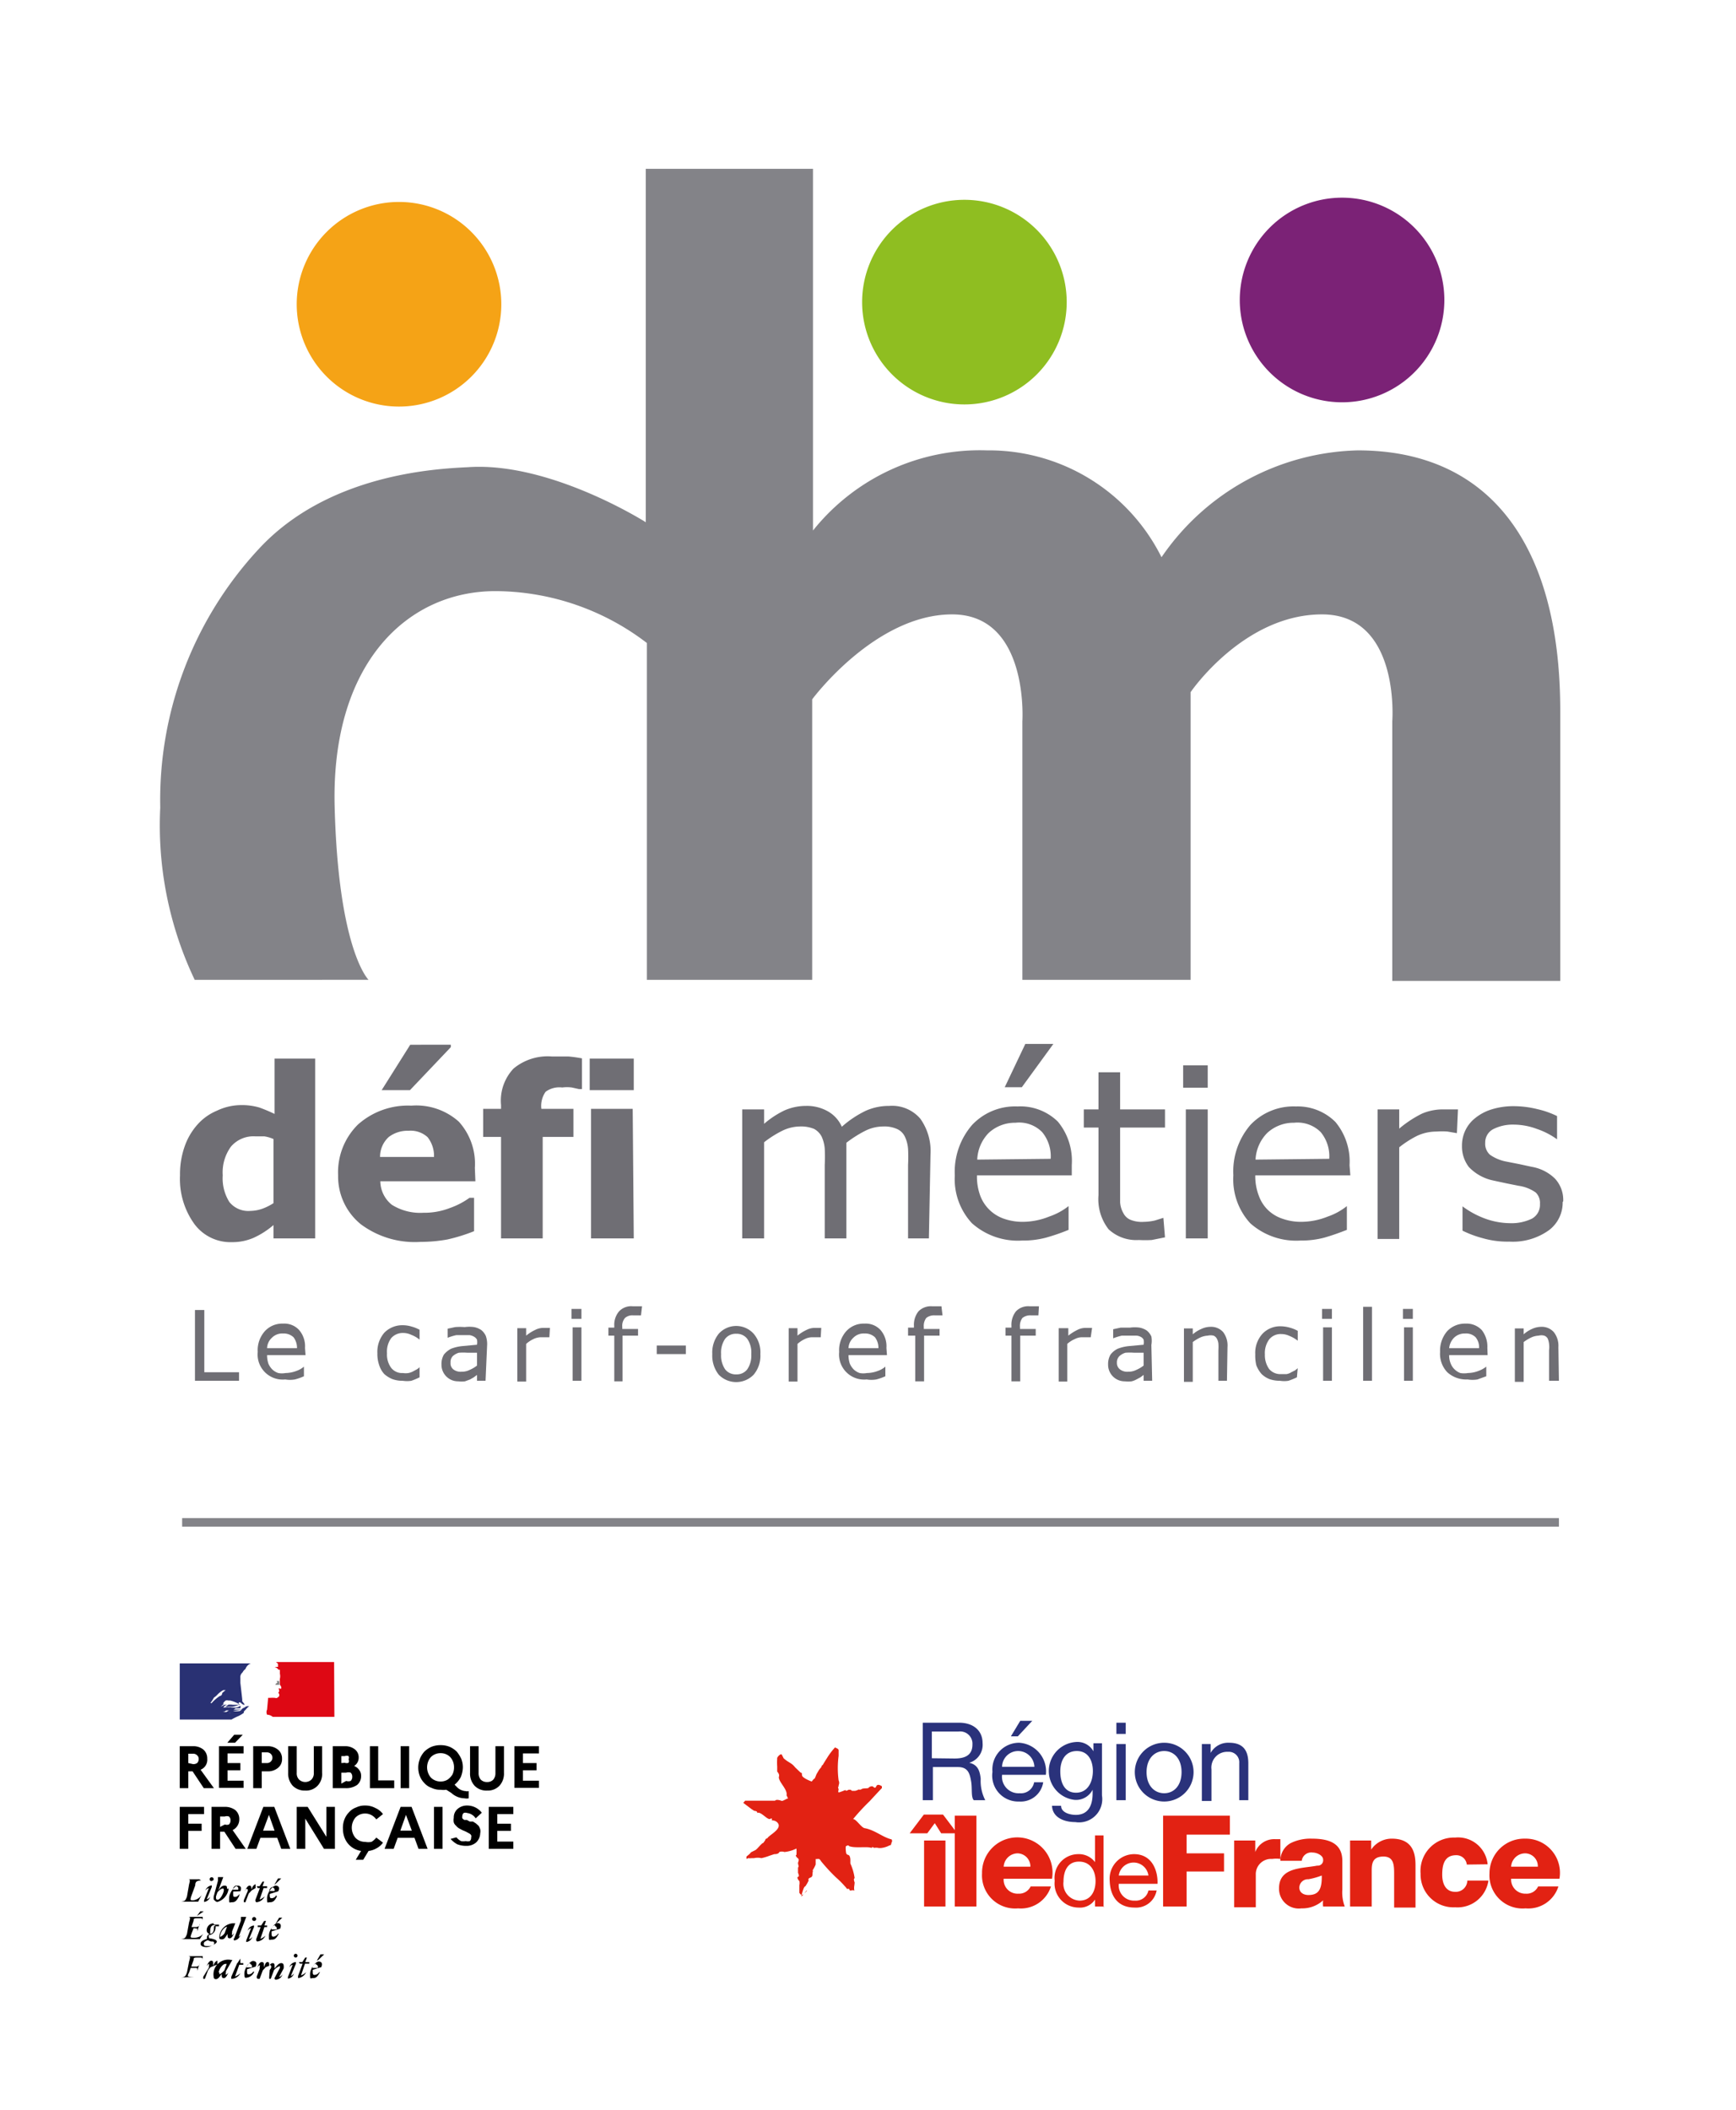 <svg xmlns="http://www.w3.org/2000/svg" xmlns:xlink="http://www.w3.org/1999/xlink" width="65" height="79" viewBox="0 0 65 79">
  <rect x="0" y="0" width="65" height="79" fill="#333333" stroke="none"/>
  <defs>
    <clipPath id="clip-logo-65px">
      <rect width="65" height="79"/>
    </clipPath>
  </defs>
  <g id="logo-65px" clip-path="url(#clip-logo-65px)">
    <rect width="65" height="79" fill="#fff"/>
    <g id="logo-dm-65px">
      <rect id="Rectangle_5" data-name="Rectangle 5" width="65" height="79.34" fill="#fff"/>
      <path id="Tracé_81" data-name="Tracé 81" d="M39.94,11.31a3.83,3.83,0,1,1-3.83-3.83,3.83,3.83,0,0,1,3.83,3.83" fill="#8fbe21"/>
      <path id="Tracé_82" data-name="Tracé 82" d="M54.08,11.23A3.83,3.83,0,1,1,50.25,7.4a3.83,3.83,0,0,1,3.83,3.83" fill="#7b2276"/>
      <path id="Tracé_83" data-name="Tracé 83" d="M18.77,11.38a3.83,3.83,0,1,1-3.83-3.82,3.83,3.83,0,0,1,3.83,3.82" fill="#f5a316"/>
      <path id="Tracé_84" data-name="Tracé 84" d="M11.8,46.36H10.24v-.5a3.11,3.11,0,0,1-.75.48,2,2,0,0,1-.81.16,1.68,1.68,0,0,1-1.41-.69A2.88,2.88,0,0,1,6.74,44a3.13,3.13,0,0,1,.18-1.1,2.42,2.42,0,0,1,.49-.82,2,2,0,0,1,.71-.5A2.12,2.12,0,0,1,9,41.37a2.32,2.32,0,0,1,.71.09,5.8,5.8,0,0,1,.57.24V39.63H11.8ZM10.24,45V42.64a1.33,1.33,0,0,0-.34-.1H9.57a1.11,1.11,0,0,0-.92.38A1.64,1.64,0,0,0,8.34,44a1.66,1.66,0,0,0,.25,1,.91.91,0,0,0,.79.33,1.41,1.41,0,0,0,.44-.08,2.06,2.06,0,0,0,.42-.21" fill="#6f6e74"/>
      <path id="Tracé_85" data-name="Tracé 85" d="M17.8,44.22H14.24a1.15,1.15,0,0,0,.43.88,2,2,0,0,0,1.18.3,2.64,2.64,0,0,0,1-.18,2.89,2.89,0,0,0,.73-.38h.17v1.25a6.54,6.54,0,0,1-1,.31,5.6,5.6,0,0,1-1,.09,3.38,3.38,0,0,1-2.24-.66A2.3,2.3,0,0,1,12.66,44a2.51,2.51,0,0,1,.74-1.9,2.81,2.81,0,0,1,2-.71,2.39,2.39,0,0,1,1.78.6,2.35,2.35,0,0,1,.6,1.73Zm-1.55-.91a1.13,1.13,0,0,0-.24-.74.94.94,0,0,0-.71-.24,1.17,1.17,0,0,0-.74.23,1,1,0,0,0-.33.75Zm.63-4.2v.09l-1.53,1.61H14.29l1.07-1.7Z" fill="#6f6e74"/>
      <path id="Tracé_86" data-name="Tracé 86" d="M21.79,40.77h-.11l-.27-.06a1.42,1.42,0,0,0-.36,0,.87.87,0,0,0-.62.16.91.91,0,0,0-.16.64h1.2v1.05H20.32v3.8H18.76v-3.8h-.67V41.51h.67v-.14A1.75,1.75,0,0,1,19.23,40a2,2,0,0,1,1.44-.45h.62a5,5,0,0,1,.5.07Z" fill="#6f6e74"/>
      <path id="Tracé_87" data-name="Tracé 87" d="M23.73,40.81H22.08V39.63h1.65Zm0,5.55h-1.6V41.51h1.56Z" fill="#6f6e74"/>
      <path id="Tracé_88" data-name="Tracé 88" d="M34.78,46.36H34V43.61a5.74,5.74,0,0,0,0-.6,1.28,1.28,0,0,0-.12-.46.59.59,0,0,0-.28-.28,1.16,1.16,0,0,0-.54-.1,1.52,1.52,0,0,0-.68.17,4.42,4.42,0,0,0-.69.44v3.58h-.81V43.61a6.081,6.081,0,0,0,0-.61,1.34,1.34,0,0,0-.12-.46.69.69,0,0,0-.28-.28,1.28,1.28,0,0,0-.54-.09,1.55,1.55,0,0,0-.67.17,4,4,0,0,0-.66.42v3.6h-.82V41.53h.82v.54a3.43,3.43,0,0,1,.76-.5,2,2,0,0,1,.8-.17,1.59,1.59,0,0,1,.84.21,1.23,1.23,0,0,1,.51.57,3.89,3.89,0,0,1,.9-.6,2.12,2.12,0,0,1,.87-.18,1.39,1.39,0,0,1,1.17.48,2.09,2.09,0,0,1,.38,1.35Z" fill="#6f6e74"/>
      <path id="Tracé_89" data-name="Tracé 89" d="M40.13,44H36.58a2.06,2.06,0,0,0,.13.78,1.45,1.45,0,0,0,.9.85,2.11,2.11,0,0,0,.68.11,2.69,2.69,0,0,0,1-.2,2.43,2.43,0,0,0,.72-.39h0v.89a7.55,7.55,0,0,1-.84.29,3.31,3.31,0,0,1-.9.11,2.58,2.58,0,0,1-1.88-.65A2.43,2.43,0,0,1,35.75,44a2.68,2.68,0,0,1,.65-1.89,2.21,2.21,0,0,1,1.7-.69,2,2,0,0,1,1.51.57,2.3,2.3,0,0,1,.52,1.62Zm-.79-.62a1.42,1.42,0,0,0-.32-1,1.21,1.21,0,0,0-1-.35,1.45,1.45,0,0,0-1,.38,1.52,1.52,0,0,0-.43,1Zm.1-4.3L38.26,40.7h-.64l.77-1.62Z" fill="#6f6e74"/>
      <path id="Tracé_90" data-name="Tracé 90" d="M43.62,46.32l-.5.1a4.639,4.639,0,0,1-.48,0,1.52,1.52,0,0,1-1.13-.4,1.83,1.83,0,0,1-.38-1.28V42.21h-.55v-.68h.55V40.14h.81v1.39h1.68v.68H41.94v2.8a.93.93,0,0,0,.12.4.53.53,0,0,0,.26.25,1.13,1.13,0,0,0,.51.08,2,2,0,0,0,.41-.05l.32-.1h0Z" fill="#6f6e74"/>
      <path id="Tracé_91" data-name="Tracé 91" d="M45.22,40.72H44.3v-.84h.92Zm0,5.64H44.4V41.53h.82Z" fill="#6f6e74"/>
      <path id="Tracé_92" data-name="Tracé 92" d="M50.56,44H47a2.05,2.05,0,0,0,.14.78,1.39,1.39,0,0,0,.36.54,1.44,1.44,0,0,0,.54.31,2.06,2.06,0,0,0,.68.11,2.69,2.69,0,0,0,1-.2,2.35,2.35,0,0,0,.71-.39h0v.89c-.28.11-.56.21-.84.29a3.36,3.36,0,0,1-.9.11,2.58,2.58,0,0,1-1.88-.65A2.43,2.43,0,0,1,46.18,44a2.67,2.67,0,0,1,.64-1.89,2.22,2.22,0,0,1,1.7-.69A2,2,0,0,1,50,42a2.31,2.31,0,0,1,.53,1.62Zm-.79-.62a1.42,1.42,0,0,0-.32-1,1.23,1.23,0,0,0-1-.35,1.45,1.45,0,0,0-1,.38,1.53,1.53,0,0,0-.44,1Z" fill="#6f6e74"/>
      <path id="Tracé_93" data-name="Tracé 93" d="M54.55,42.42h0l-.35-.06a2.55,2.55,0,0,0-.41,0,1.72,1.72,0,0,0-.73.16,3.79,3.79,0,0,0-.67.43v3.43h-.81V41.53h.81v.72a4.21,4.21,0,0,1,.85-.56,2,2,0,0,1,.76-.16h.59Z" fill="#6f6e74"/>
      <path id="Tracé_94" data-name="Tracé 94" d="M58.51,45A1.29,1.29,0,0,1,58,46.05a2.32,2.32,0,0,1-1.49.43,3.32,3.32,0,0,1-1-.13,4,4,0,0,1-.75-.28v-.91h0a3.32,3.32,0,0,0,.85.46,2.8,2.8,0,0,0,.91.17,1.76,1.76,0,0,0,.84-.17.59.59,0,0,0,.3-.55.54.54,0,0,0-.16-.43,1.47,1.47,0,0,0-.64-.25l-.45-.09-.51-.11a1.75,1.75,0,0,1-.9-.5,1.26,1.26,0,0,1-.26-.8,1.31,1.31,0,0,1,.12-.56,1.29,1.29,0,0,1,.37-.47,1.83,1.83,0,0,1,.62-.33,2.75,2.75,0,0,1,.84-.12,3.7,3.7,0,0,1,.87.11,3.33,3.33,0,0,1,.74.26v.87h0a2.85,2.85,0,0,0-.76-.39,2.51,2.51,0,0,0-.87-.16,1.61,1.61,0,0,0-.76.17.56.56,0,0,0-.3.51.55.55,0,0,0,.18.45,1.57,1.57,0,0,0,.59.25l.51.1.46.1a1.63,1.63,0,0,1,.87.44,1.17,1.17,0,0,1,.31.85" fill="#6f6e74"/>
      <path id="Tracé_95" data-name="Tracé 95" d="M7.29,36.68A13.45,13.45,0,0,1,6,30.23a13.81,13.81,0,0,1,3.69-9.68c2.58-2.79,6.58-3,7.82-3.06,3.08-.22,6.67,2.06,6.67,2.06V6.32h6.26V19.86a8,8,0,0,1,6.51-3,7.22,7.22,0,0,1,6.54,4,9.16,9.16,0,0,1,7.35-4c4.8,0,7.58,3.36,7.58,9.76v10.1H52.13V27s.31-4-2.63-4-4.92,2.91-4.92,2.91V36.68h-6.3V27s.26-4-2.63-4-5.24,3.18-5.24,3.18v10.5H24.22V24.07a9.38,9.38,0,0,0-5.56-1.94c-3.38-.06-6.27,2.68-6.13,8.07s1.27,6.48,1.27,6.48Z" fill="#838388"/>
      <path id="Tracé_96" data-name="Tracé 96" d="M8.95,51.69H7.3V49.04h.35v2.33h1.3Z" fill="#6f6e74"/>
      <path id="Tracé_97" data-name="Tracé 97" d="M11.44,50.73H10a1,1,0,0,0,.05.32.71.71,0,0,0,.15.22.61.61,0,0,0,.22.13.77.77,0,0,0,.27,0,1.19,1.19,0,0,0,.41-.08.86.86,0,0,0,.28-.16h0v.36a2,2,0,0,1-.34.12,1.08,1.08,0,0,1-.36,0,.939.939,0,0,1-1.03-1.03,1.07,1.07,0,0,1,.26-.77.88.88,0,0,1,.69-.29.75.75,0,0,1,.6.24.93.93,0,0,1,.22.67Zm-.32-.26a.65.65,0,0,0-.13-.41.53.53,0,0,0-.39-.14.54.54,0,0,0-.42.16.55.55,0,0,0-.18.39Z" fill="#6f6e74"/>
      <path id="Tracé_98" data-name="Tracé 98" d="M15.71,51.56a2.579,2.579,0,0,1-.31.13,1.08,1.08,0,0,1-.32,0,1.12,1.12,0,0,1-.38-.06,1.08,1.08,0,0,1-.31-.19.89.89,0,0,1-.19-.33,1.25,1.25,0,0,1-.07-.45,1.1,1.1,0,0,1,.26-.77.94.94,0,0,1,.69-.28,1.14,1.14,0,0,1,.33.05,1.34,1.34,0,0,1,.3.12v.37h0a1.09,1.09,0,0,0-.31-.18.7.7,0,0,0-.31-.07.57.57,0,0,0-.44.19.86.86,0,0,0-.16.57.84.84,0,0,0,.16.55.52.52,0,0,0,.44.19.69.69,0,0,0,.2,0,.62.62,0,0,0,.19-.07l.13-.07a.49.49,0,0,0,.1-.08h0Z" fill="#6f6e74"/>
      <path id="Tracé_99" data-name="Tracé 99" d="M18.18,51.69h-.32v-.22l-.12.09-.14.08-.19.07a1,1,0,0,1-.25,0,.62.62,0,0,1-.63-.63.7.7,0,0,1,.09-.37.84.84,0,0,1,.27-.22,1.6,1.6,0,0,1,.43-.1l.54-.05h0a.53.53,0,0,0,0-.19.29.29,0,0,0-.11-.11.49.49,0,0,0-.17-.06h-.49a2.07,2.07,0,0,0-.33.1h0v-.34l.28-.06a2.19,2.19,0,0,1,.36,0,1.25,1.25,0,0,1,.35,0,.73.73,0,0,1,.27.11.62.62,0,0,1,.17.22.93.93,0,0,1,.05.32Zm-.32-.49v-.56H17.5a2,2,0,0,0-.32,0,.58.58,0,0,0-.23.13.32.32,0,0,0-.08.24.29.29,0,0,0,.1.25.44.44,0,0,0,.31.09.64.64,0,0,0,.31-.07,1.2,1.2,0,0,0,.27-.16" fill="#6f6e74"/>
      <path id="Tracé_100" data-name="Tracé 100" d="M20.57,50.06h-.3a.66.66,0,0,0-.3.07,1.06,1.06,0,0,0-.27.18v1.41h-.33v-2h.33V50a1.62,1.62,0,0,1,.35-.22.66.66,0,0,1,.3-.07h.24Z" fill="#6f6e74"/>
      <path id="Tracé_101" data-name="Tracé 101" d="M21.77,49.37H21.4V49h.37Zm0,2.32h-.33v-2h.33Z" fill="#6f6e74"/>
      <path id="Tracé_102" data-name="Tracé 102" d="M24,49.24h-.3a.41.41,0,0,0-.3.1.45.45,0,0,0-.1.34v.07h.59V50h-.58v1.71H23V50h-.22v-.3H23v-.07a.77.77,0,0,1,.18-.54.62.62,0,0,1,.5-.19h.36Z" fill="#6f6e74"/>
      <rect id="Rectangle_6" data-name="Rectangle 6" width="1.09" height="0.32" transform="translate(24.59 50.37)" fill="#6f6e74"/>
      <path id="Tracé_103" data-name="Tracé 103" d="M28.47,50.69a1.1,1.1,0,0,1-.25.77.91.91,0,0,1-1.31,0,1.15,1.15,0,0,1-.24-.77,1.12,1.12,0,0,1,.24-.76.88.88,0,0,1,1.31,0,1.07,1.07,0,0,1,.25.76m-.34,0a.9.9,0,0,0-.15-.57.49.49,0,0,0-.41-.19.5.5,0,0,0-.42.19.9.9,0,0,0-.15.57.92.92,0,0,0,.15.57.5.5,0,0,0,.42.19.49.49,0,0,0,.41-.19.92.92,0,0,0,.15-.57" fill="#6f6e74"/>
      <path id="Tracé_104" data-name="Tracé 104" d="M30.73,50.06h-.3a.63.63,0,0,0-.3.07,1.06,1.06,0,0,0-.27.18v1.41h-.33v-2h.33V50a1.62,1.62,0,0,1,.35-.22.66.66,0,0,1,.3-.07h.24Z" fill="#6f6e74"/>
      <path id="Tracé_105" data-name="Tracé 105" d="M33.21,50.73H31.77a1,1,0,0,0,.05.32.71.71,0,0,0,.15.22.61.61,0,0,0,.22.13.77.77,0,0,0,.27,0,1.19,1.19,0,0,0,.41-.08.86.86,0,0,0,.28-.16h0v.36a2,2,0,0,1-.34.12,1.08,1.08,0,0,1-.36,0,.939.939,0,0,1-1.03-1.03,1.07,1.07,0,0,1,.26-.77.88.88,0,0,1,.69-.29.75.75,0,0,1,.6.24.93.93,0,0,1,.22.67Zm-.32-.26a.65.65,0,0,0-.13-.41.53.53,0,0,0-.39-.14.54.54,0,0,0-.42.16.55.55,0,0,0-.18.39Z" fill="#6f6e74"/>
      <path id="Tracé_106" data-name="Tracé 106" d="M35.29,49.24h-.3a.46.46,0,0,0-.31.1.5.5,0,0,0-.09.34v.07h.59V50H34.6v1.71h-.33V50H34v-.3h.22v-.07a.81.81,0,0,1,.17-.54.65.65,0,0,1,.5-.19h.36Z" fill="#6f6e74"/>
      <path id="Tracé_107" data-name="Tracé 107" d="M38.88,49.24h-.29a.46.46,0,0,0-.31.1.5.5,0,0,0-.09.34v.07h.59V50H38.2v1.71h-.33V50h-.22v-.3h.22v-.07a.81.81,0,0,1,.17-.54.63.63,0,0,1,.5-.19h.36Z" fill="#6f6e74"/>
      <path id="Tracé_108" data-name="Tracé 108" d="M40.84,50.06h-.31a.59.59,0,0,0-.29.07,1,1,0,0,0-.28.18v1.41h-.32v-2H40V50a1.91,1.91,0,0,1,.35-.22.66.66,0,0,1,.3-.07h.24Z" fill="#6f6e74"/>
      <path id="Tracé_109" data-name="Tracé 109" d="M43.14,51.69h-.32v-.22l-.12.09-.15.08a.75.75,0,0,1-.18.07,1,1,0,0,1-.25,0,.62.62,0,0,1-.63-.63.7.7,0,0,1,.09-.37.75.75,0,0,1,.27-.22,1.6,1.6,0,0,1,.43-.1l.54-.05h0a.53.53,0,0,0,0-.19.25.25,0,0,0-.12-.11.38.38,0,0,0-.2-.04H42a2.33,2.33,0,0,0-.32.1h0v-.34l.28-.06h.35a1.28,1.28,0,0,1,.36,0,.73.73,0,0,1,.27.11.62.62,0,0,1,.17.22.93.93,0,0,1,0,.32Zm-.32-.49v-.56h-.36a2,2,0,0,0-.32,0,.58.58,0,0,0-.23.13.32.32,0,0,0-.09.24.3.3,0,0,0,.11.25.44.44,0,0,0,.31.09.64.64,0,0,0,.31-.07,1.2,1.2,0,0,0,.27-.16" fill="#6f6e74"/>
      <path id="Tracé_110" data-name="Tracé 110" d="M45.94,51.69h-.32V50.55a2,2,0,0,0,0-.25.47.47,0,0,0-.06-.19.25.25,0,0,0-.12-.11.48.48,0,0,0-.22,0,.77.77,0,0,0-.28.07,1.61,1.61,0,0,0-.28.17v1.49h-.33v-2h.33v.22a1.22,1.22,0,0,1,.32-.2.81.81,0,0,1,.34-.08.6.6,0,0,1,.48.2.83.83,0,0,1,.16.56Z" fill="#6f6e74"/>
      <path id="Tracé_111" data-name="Tracé 111" d="M48.56,51.56a2.69,2.69,0,0,1-.32.13,1,1,0,0,1-.31,0,1.23,1.23,0,0,1-.39-.06.91.91,0,0,1-.3-.19,1.08,1.08,0,0,1-.2-.33A1.52,1.52,0,0,1,47,50.7a1.06,1.06,0,0,1,.27-.77.91.91,0,0,1,.69-.28,1.26,1.26,0,0,1,.33.05,1.34,1.34,0,0,1,.3.12v.37h0a1.24,1.24,0,0,0-.31-.18.73.73,0,0,0-.31-.07.55.55,0,0,0-.44.19.86.86,0,0,0-.17.57.9.9,0,0,0,.16.55.55.55,0,0,0,.45.19h.2a.48.48,0,0,0,.18-.07l.14-.07.1-.08h0Z" fill="#6f6e74"/>
      <path id="Tracé_112" data-name="Tracé 112" d="M49.87,49.37H49.5V49h.37Zm0,2.32h-.33v-2h.33Z" fill="#6f6e74"/>
      <rect id="Rectangle_7" data-name="Rectangle 7" width="0.33" height="2.77" transform="translate(51.04 48.92)" fill="#6f6e74"/>
      <path id="Tracé_113" data-name="Tracé 113" d="M52.9,49.37h-.37V49h.37Zm0,2.32h-.33v-2h.33Z" fill="#6f6e74"/>
      <path id="Tracé_114" data-name="Tracé 114" d="M55.7,50.73H54.26a.79.79,0,0,0,.06.32.62.62,0,0,0,.36.35.86.86,0,0,0,.28,0,1.19,1.19,0,0,0,.4-.08,1.07,1.07,0,0,0,.29-.16h0v.36l-.33.12a1.14,1.14,0,0,1-.37,0,1.05,1.05,0,0,1-.76-.27,1,1,0,0,1-.27-.76,1.12,1.12,0,0,1,.26-.77.91.91,0,0,1,.69-.29.78.78,0,0,1,.61.24,1,1,0,0,1,.21.67Zm-.32-.26a.59.59,0,0,0-.13-.41.5.5,0,0,0-.39-.14.57.57,0,0,0-.42.16.65.65,0,0,0-.18.39Z" fill="#6f6e74"/>
      <path id="Tracé_115" data-name="Tracé 115" d="M58.37,51.69H58V50.55a1,1,0,0,0,0-.25.74.74,0,0,0-.05-.19.24.24,0,0,0-.13-.11.41.41,0,0,0-.21,0,.72.72,0,0,0-.28.07,1.61,1.61,0,0,0-.28.17v1.49h-.33v-2h.33v.22a1.17,1.17,0,0,1,.31-.2.84.84,0,0,1,.34-.08.6.6,0,0,1,.48.2.83.83,0,0,1,.17.56Z" fill="#6f6e74"/>
      <path id="Tracé_116" data-name="Tracé 116" d="M34.67,68.63h-.61l.53-.7h.72l.53.7h-.6L35,68.25l-.28.38m-.12,2.74V68.9h.8v2.47Z" fill="#e22213"/>
      <path id="Tracé_117" data-name="Tracé 117" d="M35.75,67.97h.81v3.4h-.81v-3.4Z" fill="#e22213"/>
      <path id="Tracé_118" data-name="Tracé 118" d="M37.58,70.33a.52.52,0,0,0,.55.56.48.48,0,0,0,.46-.27h.76a1.18,1.18,0,0,1-1.23.82,1.24,1.24,0,0,1-1.35-1.31,1.32,1.32,0,1,1,2.62.2H37.58m1-.45a.49.49,0,0,0-.48-.5.53.53,0,0,0-.52.5Z" fill="#e22213"/>
      <path id="Tracé_119" data-name="Tracé 119" d="M41.35,71.37H41v-.26h0a.67.67,0,0,1-.62.3.9.9,0,0,1-.89-1,.89.89,0,0,1,.88-1,.75.75,0,0,1,.63.3h0v-1h.32v2.68m-.9-.24c.43,0,.6-.36.6-.73s-.18-.73-.62-.73-.58.37-.58.75a.63.63,0,0,0,.6.71Z" fill="#e22213"/>
      <path id="Tracé_120" data-name="Tracé 120" d="M43.31,70.75a.78.78,0,0,1-.83.66c-.62,0-.91-.42-.93-1a.92.92,0,0,1,.91-1c.69,0,.9.64.88,1.11H41.89a.57.57,0,0,0,.6.63.48.48,0,0,0,.51-.38h.31M43,70.21a.56.56,0,0,0-1.11,0Z" fill="#e22213"/>
      <path id="Tracé_121" data-name="Tracé 121" d="M43.55,67.97h2.5v.71H44.43v.7h1.4v.68h-1.4v1.31h-.88v-3.4Z" fill="#e22213"/>
      <path id="Tracé_122" data-name="Tracé 122" d="M46.21,68.9H47v.43h0a.76.76,0,0,1,.75-.48h.19v.74a1.12,1.12,0,0,0-.31,0,.57.57,0,0,0-.61.59V71.4h-.81V68.9Z" fill="#e22213"/>
      <path id="Tracé_123" data-name="Tracé 123" d="M47.94,69.66a.75.75,0,0,1,.38-.66,1.67,1.67,0,0,1,.79-.17c.58,0,1.15.13,1.15.83v1.08a1.51,1.51,0,0,0,.09.63h-.81a1,1,0,0,1,0-.23,1.15,1.15,0,0,1-.81.3.74.74,0,0,1-.84-.75c0-.8.87-.74,1.43-.85a.2.2,0,0,0,.22-.23c0-.15-.23-.26-.39-.26a.36.36,0,0,0-.41.31h-.75m1,1.28c.39,0,.51-.22.5-.73a2.741,2.741,0,0,1-.5.14.319.319,0,0,0-.34.31c0,.19.16.28.34.28Z" fill="#e22213"/>
      <path id="Tracé_124" data-name="Tracé 124" d="M50.55,68.9h.79v.34h0a.93.93,0,0,1,.77-.41c.82,0,.89.6.89,1v1.58h-.8V70.18c0-.34,0-.68-.4-.68s-.44.25-.44.52v1.35h-.81Z" fill="#e22213"/>
      <path id="Tracé_125" data-name="Tracé 125" d="M54.92,69.8a.39.39,0,0,0-.4-.35c-.45,0-.52.38-.52.73s.14.64.48.64a.43.43,0,0,0,.46-.42h.79a1.17,1.17,0,0,1-1.25,1,1.23,1.23,0,0,1-1.29-1.26,1.25,1.25,0,0,1,1.29-1.35,1.11,1.11,0,0,1,1.22,1Z" fill="#e22213"/>
      <path id="Tracé_126" data-name="Tracé 126" d="M56.58,70.33a.53.53,0,0,0,.55.56.47.47,0,0,0,.46-.27h.76a1.18,1.18,0,0,1-1.23.82,1.24,1.24,0,0,1-1.35-1.31,1.3,1.3,0,0,1,1.33-1.3,1.28,1.28,0,0,1,1.29,1.5H56.58m1-.45a.48.48,0,0,0-.48-.5.53.53,0,0,0-.52.5Z" fill="#e22213"/>
      <path id="Tracé_127" data-name="Tracé 127" d="M34.55,64.49h1.36c.54,0,.88.3.88.76a.7.7,0,0,1-.5.74h0c.33.07.4.32.43.6a1.57,1.57,0,0,0,.17.8h-.43c-.11-.12-.05-.43-.1-.71s-.11-.53-.49-.53h-.94v1.24h-.38Zm1.19,1.34c.36,0,.67-.1.67-.52a.46.46,0,0,0-.52-.49h-1v1Z" fill="#2a327b"/>
      <path id="Tracé_128" data-name="Tracé 128" d="M39.06,66.72a.85.85,0,0,1-.9.72.972.972,0,0,1-1-1.11,1,1,0,0,1,1-1.09,1.074,1.074,0,0,1,1,1.2H37.52a.62.62,0,0,0,.66.69.5.5,0,0,0,.54-.41Zm-.33-.58a.61.61,0,0,0-.61-.59.6.6,0,0,0-.6.59Zm-.53-1.72h.45l-.54.58h-.26Z" fill="#2a327b"/>
      <path id="Tracé_129" data-name="Tracé 129" d="M41.26,67.21a.87.87,0,0,1-1,1c-.4,0-.85-.16-.87-.61h.34c0,.25.32.34.55.34.45,0,.63-.33.63-.8V67h0a.7.7,0,0,1-.66.38,1.088,1.088,0,0,1,.07-2.17.68.68,0,0,1,.62.35h0v-.3h.32Zm-.34-.91c0-.37-.16-.75-.6-.75s-.62.36-.62.76.14.8.59.8.63-.42.63-.81Z" fill="#2a327b"/>
      <path id="Tracé_130" data-name="Tracé 130" d="M42.15,64.91H41.8v-.42h.35Zm-.35.38h.35v2.1H41.8Z" fill="#2a327b"/>
      <path id="Tracé_131" data-name="Tracé 131" d="M43.59,65.24a1.1,1.1,0,1,1-1.1,1.1,1.1,1.1,0,0,1,1.1-1.1Zm0,1.89c.36,0,.65-.28.65-.79s-.29-.79-.65-.79-.66.28-.66.79S43.23,67.13,43.59,67.13Z" fill="#2a327b"/>
      <path id="Tracé_132" data-name="Tracé 132" d="M45,65.29h.33v.33h0a.75.75,0,0,1,.69-.38c.55,0,.72.32.72.77v1.38H46.4V66a.39.39,0,0,0-.42-.42.59.59,0,0,0-.62.66v1.18H45Z" fill="#2a327b"/>
      <path id="Tracé_133" data-name="Tracé 133" d="M31.85,67h-.08s-.11.08-.12,0h0c.05,0-.25.11-.25.1a.08.08,0,0,1,0-.09c0-.06-.05-.15,0-.12v-.06h0a.209.209,0,0,0,0-.18,3.49,3.49,0,0,1,0-.92s0-.1,0-.14v-.07c0-.07-.14-.09-.13-.11a2.6,2.6,0,0,0-.31.41s-.16.25-.15.25a.07.07,0,0,0-.05.07l-.09.11-.1.17h0s-.07.19-.08.17-.09.1-.1.1-.35-.13-.36-.23,0-.09-.05-.1l-.21-.2c-.13-.17-.24-.17-.43-.34a1.2,1.2,0,0,0-.08-.15c-.08,0-.18.14-.16.16h0a2,2,0,0,0,0,.3v.19h0s.09.09.07.17,0,.11,0,.07c0,.16.33.44.28.65,0,0,.07.13.05.12s-.13.06-.19.08a.07.07,0,0,1-.06,0s-.18-.07-.23,0H27.9l-.07.08.29.22.12.08s.13,0,.11.08c.13-.08.39.28.49.22s.05.07.06.06.07,0,0,0h.05a.25.25,0,0,1,.19.12c.12.22-.37.44-.41.55h0a.081.081,0,0,0-.08.07l-.07.1c-.06,0-.23.24-.3.27l-.16.08h0l-.05.06-.12.1h0v.06c0,.06.05,0,.06,0a.589.589,0,0,0,.14,0h.08a.65.65,0,0,1,.28,0,2,2,0,0,0,.3-.09l.18-.06c.05,0,.16,0,.19-.08a.28.28,0,0,1,.19,0,1.28,1.28,0,0,0,.45-.13h0a1.42,1.42,0,0,1,0,.24s-.05,0,0,.07,0,0,.06.06,0,.12,0,.18.05.12,0,.16V70h0v.11h0s.07.14,0,.15.05.18.05.15a.42.42,0,0,1,0,.16s0,.06,0,.09v.2l.05.06c.13.06.17-.12.23-.15S30,71,30,71s.09-.4.15-.38a1.31,1.31,0,0,0,.13-.23s-.05-.06.06-.1.07-.13.09-.21,0,0,0-.07a1.21,1.21,0,0,0,.11-.21s0-.07,0-.06v-.15c0,.01.06,0,.07,0h.06s.07.06.06.07a6.675,6.675,0,0,0,.57.62,3.4,3.4,0,0,1,.34.34.36.36,0,0,1,.07.09h.08c.02,0,0,.08.08.06a.183.183,0,0,1,.11,0c.03,0,0,0,0-.06v-.07c0,.01.02-.14.02-.17h0s-.06-.14,0-.16a2,2,0,0,0-.16-.55s0-.12,0-.13,0-.17-.08-.19-.08-.07-.09-.16a.739.739,0,0,1,0-.17c0,.02.09-.07.12,0,.24.09.68,0,.85.07,0-.07.12,0,.07,0a.39.39,0,0,1,.19,0h.09a.84.84,0,0,0,.32-.1c.07,0,.05-.06.08-.12s0-.06,0-.1c-.34-.08-.61-.34-1-.42-.13,0-.34-.36-.45-.34a7.927,7.927,0,0,1,.62-.67s.46-.5.46-.49v-.07s-.16-.12-.21,0-.11,0-.15,0c0,0-.1,0-.13.05s-.22,0-.29.07a.16.16,0,0,1-.09,0h0a.48.48,0,0,1-.13.05H31.9" fill="#e22213"/>
      <path id="Tracé_134" data-name="Tracé 134" d="M6.73,65.37h.48a.59.59,0,0,1,.41.13.44.44,0,0,1,.14.34.4.4,0,0,1-.25.41l.5.69H7.63l-.42-.63H7.05v.63H6.73Zm.5.67A.25.25,0,0,0,7.38,66a.2.2,0,0,0,.06-.15.17.17,0,0,0-.06-.14.2.2,0,0,0-.15-.06H7.05V66Z"/>
      <path id="Tracé_135" data-name="Tracé 135" d="M8.2,65.37h.92v.27h-.6V66H9v.27H8.52v.39h.6v.27H8.2Zm.57-.43h.32l-.29.3H8.51Z"/>
      <path id="Tracé_136" data-name="Tracé 136" d="M9.48,65.37H10a.59.59,0,0,1,.41.13.42.42,0,0,1,.15.34.41.41,0,0,1-.15.34.59.59,0,0,1-.41.13H9.8v.63H9.48ZM10,66a.2.2,0,1,0,0-.4H9.8V66Z"/>
      <path id="Tracé_137" data-name="Tracé 137" d="M10.79,65.37h.32v1a.33.33,0,0,0,.09.25.34.34,0,0,0,.46,0,.33.33,0,0,0,.09-.25v-1h.31v1a.63.63,0,0,1-.17.48.59.59,0,0,1-.46.18.63.63,0,0,1-.47-.18.67.67,0,0,1-.17-.48Z"/>
      <path id="Tracé_138" data-name="Tracé 138" d="M12.46,65.37h.44a.57.57,0,0,1,.39.12.38.38,0,0,1,.14.31.37.37,0,0,1-.17.31.42.42,0,0,1,.19.15.34.34,0,0,1,.07.22.42.42,0,0,1-.15.34.71.71,0,0,1-.43.12h-.48Zm.45.62a.2.2,0,0,0,.14,0,.14.14,0,0,0,0-.13.13.13,0,0,0,0-.12.2.2,0,0,0-.14,0h-.13V66Zm.05.68a.29.29,0,0,0,.17,0,.21.21,0,0,0,.06-.16.2.2,0,0,0-.06-.15.29.29,0,0,0-.17,0h-.18v.41Z"/>
      <path id="Tracé_139" data-name="Tracé 139" d="M13.85,65.37h.31v1.28h.6v.29h-.91Z"/>
      <path id="Tracé_140" data-name="Tracé 140" d="M15,65.37h.32v1.57H15Z"/>
      <path id="Tracé_141" data-name="Tracé 141" d="M15.72,65.84a1,1,0,0,1,.17-.27.91.91,0,0,1,.27-.18.9.9,0,0,1,.34-.06.88.88,0,0,1,.33.06.91.91,0,0,1,.27.18,1.24,1.24,0,0,1,.17.27.87.87,0,0,1,.06.32,1,1,0,0,1-.08.37.91.91,0,0,1-.23.28l.09.09a.49.49,0,0,0,.33.15.18.18,0,0,0,.11,0v.27a.41.41,0,0,1-.16,0,.75.75,0,0,1-.49-.2L16.71,67a.76.76,0,0,1-.21,0,.74.74,0,0,1-.34-.07.64.64,0,0,1-.27-.18.78.78,0,0,1-.17-.26.88.88,0,0,1,0-.64Zm.41.7a.5.5,0,0,0,.37.15.48.48,0,0,0,.26-.07.66.66,0,0,0,.18-.19.6.6,0,0,0,.06-.27.56.56,0,0,0-.14-.38.49.49,0,0,0-.36-.15.5.5,0,0,0-.37.15.59.59,0,0,0,0,.76Z"/>
      <path id="Tracé_142" data-name="Tracé 142" d="M17.6,65.37h.32v1a.37.37,0,0,0,.08.25.32.32,0,0,0,.24.09.3.3,0,0,0,.23-.09.37.37,0,0,0,.08-.25v-1h.32v1a.67.67,0,0,1-.17.48.6.6,0,0,1-.46.18.61.61,0,0,1-.47-.18.67.67,0,0,1-.17-.48Z"/>
      <path id="Tracé_143" data-name="Tracé 143" d="M19.26,65.37h.92v.27h-.6V66h.51v.27h-.51v.39h.6v.27h-.92Z"/>
      <path id="Tracé_144" data-name="Tracé 144" d="M6.73,67.64h.91v.27H7.05v.36h.5v.27h-.5v.67H6.73Z"/>
      <path id="Tracé_145" data-name="Tracé 145" d="M7.92,67.64H8.4a.65.65,0,0,1,.41.12.44.44,0,0,1,.15.35.444.444,0,0,1-.25.4l.49.7H8.82l-.42-.64H8.24v.64H7.92Zm.5.66a.23.23,0,0,0,.15,0,.19.19,0,0,0,.06-.15A.17.17,0,0,0,8.57,68a.23.23,0,0,0-.15,0H8.24v.39Z"/>
      <path id="Tracé_146" data-name="Tracé 146" d="M9.86,67.64h.41l.6,1.57h-.34l-.15-.41H9.75l-.15.41H9.26Zm.42.89-.21-.59-.22.59Z"/>
      <path id="Tracé_147" data-name="Tracé 147" d="M11.11,67.64h.41l.7,1.12V67.64h.32v1.57h-.41l-.7-1.13v1.13h-.32Z"/>
      <path id="Tracé_148" data-name="Tracé 148" d="M12.9,68.1a.78.78,0,0,1,.17-.26.64.64,0,0,1,.27-.18.72.72,0,0,1,.33-.07.79.79,0,0,1,.38.09.73.73,0,0,1,.29.23l-.25.2a.55.55,0,0,0-.18-.16.48.48,0,0,0-.24-.06.49.49,0,0,0-.36.15.59.59,0,0,0,0,.76.49.49,0,0,0,.36.15.6.6,0,0,0,.24,0,.69.69,0,0,0,.18-.16l.25.19a.69.69,0,0,1-.24.21.76.76,0,0,1-.3.1l-.2.33h-.28l.2-.33a.78.78,0,0,1-.6-.45.91.91,0,0,1-.08-.37.87.87,0,0,1,.06-.37Z"/>
      <path id="Tracé_149" data-name="Tracé 149" d="M15,67.64h.41l.6,1.57h-.34l-.15-.41h-.63l-.15.41H14.4Zm.42.89-.22-.59-.21.59Z"/>
      <path id="Tracé_150" data-name="Tracé 150" d="M16.25,67.64h.32v1.57h-.32Z"/>
      <path id="Tracé_151" data-name="Tracé 151" d="M17.09,68.78a.55.55,0,0,0,.17.14.41.41,0,0,0,.18,0,.25.25,0,0,0,.15,0,.15.15,0,0,0,.05-.13.12.12,0,0,0,0-.09.19.19,0,0,0-.08-.07l-.11-.06-.14-.06-.13-.07a.52.52,0,0,1-.11-.1.25.25,0,0,1-.08-.12.47.47,0,0,1,0-.17.42.42,0,0,1,.14-.33.53.53,0,0,1,.36-.13.69.69,0,0,1,.55.27l-.23.21a.44.44,0,0,0-.32-.2.19.19,0,0,0-.13,0,.16.16,0,0,0-.05.11.29.29,0,0,0,0,.09l.07.06h.1l.11.06h.12l.11.07.1.09a.52.52,0,0,1,.06.13.33.33,0,0,1,0,.15.49.49,0,0,1-.15.34.54.54,0,0,1-.37.13.9.9,0,0,1-.34-.06.92.92,0,0,1-.25-.2Z"/>
      <path id="Tracé_152" data-name="Tracé 152" d="M18.3,67.64h.92v.27h-.6v.36h.51v.27h-.51v.4h.6v.27H18.3Z"/>
      <path id="Tracé_153" data-name="Tracé 153" d="M8.6,64.06h0" fill="#293173"/>
      <path id="Tracé_154" data-name="Tracé 154" d="M9.37,63.81h0" fill="#293173"/>
      <path id="Tracé_155" data-name="Tracé 155" d="M9.13,64.07,9.2,64h0a.8.8,0,0,1,.13-.13H9.28a.171.171,0,0,0-.13.06h0c-.06,0-.1.07-.16.09h0L9,64H8.69l-.06.06h0l-.06.06h0a.18.18,0,0,1,.07,0H8.57c.12-.1.3-.07.45-.12h.06a.16.16,0,0,0,.07-.09h0a.75.75,0,0,1-.17.14.75.75,0,0,1-.26,0H8.66l.17-.1H9a.21.21,0,0,0,0-.1H9a.29.29,0,0,1-.16.07h0a.09.09,0,0,1-.07,0h-.1a.78.78,0,0,0-.3,0,.33.33,0,0,1,.14,0,.45.45,0,0,1,.2,0h0a.5.5,0,0,0-.17,0H8.36a.22.22,0,0,1,.15-.1.74.74,0,0,1,.21,0h.22v-.09H9a.547.547,0,0,0,.1.08c.04.02.07,0,.06,0a.94.94,0,0,0-.09-.12h0v-.07C9.07,63.6,9,63,9,63v-.19a.22.22,0,0,1,.08-.2.35.35,0,0,1,.11-.13.35.35,0,0,1,.08-.13.32.32,0,0,1,.12-.08H6.73v2.1H8.67a2.09,2.09,0,0,1,.26-.13,1.319,1.319,0,0,0,.2-.12m-.61-.28H8.49m-.61-.09h0a1.37,1.37,0,0,0,.13-.2.69.69,0,0,0,.13-.11.87.87,0,0,1,.22-.17h.09a1.269,1.269,0,0,0-.13.11s0,.1-.09.11h0a1.58,1.58,0,0,0-.31.27m.33-.26h0m.19.59h0m-.07,0H8.32a.219.219,0,0,0,.15-.06h.1l-.1.06m.08-.27H8.4l-.13.07h0a1.2,1.2,0,0,1,.12-.11H8.35a.29.29,0,0,1,.1-.12h0a.16.16,0,0,1,.1,0h.07a1.25,1.25,0,0,1,.36.15,1.29,1.29,0,0,1-.28.08H8.44" fill="#293173"/>
      <path id="Tracé_156" data-name="Tracé 156" d="M12.51,62.22H10.33a.27.27,0,0,1,.08.07v.11h-.13a.27.27,0,0,1,.15.11h.05v.06h0v.09a.38.38,0,0,1,0,.18.27.27,0,0,0,0,.09v.14s.07.08.05.13-.05,0-.08,0,0,.05,0,.07v.07h0s-.06,0,0,.07a.14.14,0,0,1,0,.09l-.07.06a.11.11,0,0,1-.08,0h0a1.381,1.381,0,0,0-.2,0h-.06L10,64a.22.22,0,0,0,0,.19.331.331,0,0,1,.21.08h2.31Z" fill="#de0814"/>
      <path id="Tracé_157" data-name="Tracé 157" d="M10.39,63h0a.088.088,0,0,0-.08.07h.15V63h0v-.07h-.1" fill="gray"/>
      <path id="Tracé_158" data-name="Tracé 158" d="M11.84,73.55s.08,0,.06.12h-.2a.172.172,0,0,1,.14-.16m.11.32h0a.22.22,0,0,1-.16.1c-.05,0-.08,0-.08-.1v-.09l.32-.1c.06-.15,0-.21-.1-.21s-.32.25-.32.47,0,.15.12.15.17-.08.25-.22m-.06-.46.22-.21H12l-.14.24Zm-.69.14h.1l-.17.46v.08a.37.37,0,0,0,.3-.22h0a.52.52,0,0,1-.19.12l.15-.44h.16v-.06h-.15l.06-.17h-.06l-.11.17h-.13Zm-.15,0v-.06a.28.28,0,0,0-.25.2h0a.21.21,0,0,1,.13-.1l-.18.46v.06a.27.27,0,0,0,.23-.2h0a.22.22,0,0,1-.12.1Zm0-.23a.07.07,0,1,0-.056-.017.07.07,0,0,0,.056.017m-1,.71v.08a.05.05,0,0,0,.06,0l.12-.32a.5.5,0,0,1,.22-.15v.07l-.19.36a.05.05,0,0,0,.05.08.28.28,0,0,0,.24-.2h0a.21.21,0,0,1-.13.1l.17-.32a.35.35,0,0,0,0-.12.082.082,0,0,0-.09-.08c-.09,0-.16.09-.25.2V73.6c0-.06,0-.11-.08-.11a.15.15,0,0,0-.1.07h0c.06,0,.09.09,0,.18Zm0-.4c0-.08,0-.14-.05-.14s-.08,0-.15.2v-.09c0-.06,0-.11-.08-.11s-.12.1-.17.2h0s.06-.08.09-.08,0,0,0,.14L9.61,74s0,.08.06.08h.05l.12-.32.11-.12Zm-.71-.06s.08,0,.06.12h-.2a.182.182,0,0,1,.14-.16m.11.32h0a.22.22,0,0,1-.15.1c-.06,0-.08,0-.08-.1v-.09l.32-.1c.07-.15,0-.21-.1-.21s-.32.25-.32.47.05.15.12.15a.358.358,0,0,0,.25-.22m-.75-.32h.11L8.66,74v.08A.39.39,0,0,0,9,73.87H9a.67.67,0,0,1-.2.12l.16-.44h.15v-.06H9v-.17H9l-.11.17H8.76Zm-.58.36c0-.14.16-.33.24-.33h.06l-.09.24c-.06.07-.14.14-.18.14s0,0,0-.06m.48-.47H8.65A.55.55,0,0,0,8,74a.08.08,0,0,0,.09.09c.07,0,.14-.09.21-.2h0c0,.1,0,.16.08.16s.12-.1.17-.2h0s-.06.07-.09.07,0,0,0-.13Zm-.56.17V73.4s-.09,0-.16.2v-.09c0-.06,0-.11-.07-.11s-.13.1-.17.2h0s.06-.08.08-.08,0,0,0,.14L7.61,74v.08h.06l.12-.32a.58.58,0,0,1,.1-.12ZM7.26,74h0C7,74,7,74,7.08,73.84l.06-.17h.17c.08,0,.08,0,.07.11h0l.1-.28h0a.137.137,0,0,1-.15.12H7.16l.09-.25c0-.07,0-.09.15-.09h.07c.11,0,.12,0,.12.14h0v-.19H7c.13,0,.14,0,.08.2L7,73.84c-.06.16-.08.17-.22.19h0Z"/>
      <path id="Tracé_159" data-name="Tracé 159" d="M10.3,72.11s.08,0,.06.12h-.2a.172.172,0,0,1,.14-.16m.11.32h0a.26.26,0,0,1-.16.11c-.05,0-.08,0-.08-.11a.28.28,0,0,1,0-.09l.32-.1c.06-.15,0-.21-.1-.21s-.32.25-.32.47,0,.15.12.15.17-.08.25-.22m-.1-.39.23-.21h-.12l-.14.24Zm-.69.14h.11l-.17.46s0,.08.05.08a.38.38,0,0,0,.3-.22h0a.52.52,0,0,1-.19.12l.15-.44H10v-.06H9.9l.06-.17H9.89l-.11.17H9.65Zm-.14,0v-.06a.28.28,0,0,0-.24.2h0a.21.21,0,0,1,.13-.1l-.18.46v.06a.27.27,0,0,0,.23-.2h0a.21.21,0,0,1-.13.1Zm0-.23a.07.07,0,0,0,.08-.07.075.075,0,1,0-.15,0,.07.07,0,0,0,.07.07m-.61.69.32-.84h-.2v.14l-.25.66a.05.05,0,0,0,0,.08.27.27,0,0,0,.23-.2H9a.23.23,0,0,1-.14.1m-.61-.08c0-.14.16-.33.25-.33h0l-.09.24a.38.38,0,0,1-.17.14v-.06M8.81,72H8.7a.55.55,0,0,0-.49.51c0,.06,0,.09.1.09s.13-.09.21-.2h0c0,.11,0,.16.08.16s.12-.1.17-.2h0s-.06.08-.08.08,0,0,0-.14Zm-1.18.76c0-.06.06-.09.15-.13a.48.48,0,0,0,.12.05c.09,0,.12,0,.12.07s-.09.1-.22.1-.17,0-.17-.09m.24-.37v-.07c0-.07,0-.25.14-.25s0,0,0,.07,0,.25-.14.25m.25.32c0-.08-.06-.1-.17-.13s-.13,0-.13-.07a.1.1,0,0,1,0-.07.27.27,0,0,0,.25-.26.15.15,0,0,0,0-.07H8.2v-.06H8A.15.15,0,0,0,8,72a.26.26,0,0,0-.26.25.14.14,0,0,0,.12.15c-.07,0-.11.08-.11.12v.06c-.18.06-.24.11-.24.19s.1.12.22.12.39-.12.39-.21m-.8-.49c.07,0,.07,0,.06.11h0l.1-.28h0c0,.07-.06.12-.15.12H7.17l.08-.24c0-.07,0-.09.15-.09h.07c.11,0,.12,0,.12.14h0v-.19H7c.13,0,.14,0,.08.2L7,72.4c-.06.16-.08.17-.22.19h.7l.13-.2h0a.44.44,0,0,1-.32.15c-.19,0-.17,0-.11-.18l.07-.18Zm.09-.49.22-.15H7.5l-.13.18Z"/>
      <path id="Tracé_160" data-name="Tracé 160" d="M10.22,70.67s.08,0,.06.12h-.2a.182.182,0,0,1,.14-.16m.11.32h0c0,.06-.1.11-.15.11s-.08,0-.08-.11V70.9l.32-.1c.07-.15,0-.21-.1-.21s-.32.25-.32.47,0,.15.12.15.18-.08.25-.22m-.06-.46.22-.21h-.12l-.14.24Zm-.66.15h.08l-.17.45s0,.08.05.08a.37.37,0,0,0,.3-.22h0a.52.52,0,0,1-.19.12l.15-.43H10v-.07H9.83l.06-.17H9.83l-.11.17H9.61Zm-.08,0v-.14s-.09,0-.16.2V70.7c0-.06,0-.11-.07-.11s-.12.1-.17.2h0c0-.05.06-.08.08-.08s.05.05,0,.14l-.12.28v.08h.06l.12-.32.11-.12Zm-.71-.06s.08,0,.06.12h-.2a.172.172,0,0,1,.14-.16m.11.32h0c-.05.06-.1.11-.16.11s-.08,0-.08-.11v-.09L9,70.8c.06-.15,0-.21-.1-.21s-.32.25-.32.47,0,.15.12.15.17-.08.25-.22m-.78.13s-.08,0-.08-.05a.29.29,0,0,1,0-.09l.05-.14c.06-.07.14-.14.19-.14s.05,0,.05.07-.12.35-.24.35m.36-.41c0-.09,0-.12-.1-.12s-.16.08-.23.19l.19-.51h-.2v.14L8,71a.93.93,0,0,0,0,.1s.07.1.14.1a.59.59,0,0,0,.42-.5m-.63-.06v-.06a.28.28,0,0,0-.24.2h0a.21.21,0,0,1,.13-.1l-.18.46v.06a.27.27,0,0,0,.23-.2h0a.21.21,0,0,1-.13.1Zm0-.23A.07.07,0,0,0,8,70.35a.075.075,0,1,0-.15,0,.07.07,0,0,0,.07.07m-.46-.07H7c.12,0,.13,0,.08.19L7,71c-.06.16-.08.17-.22.19h.64l.13-.25h0a.46.46,0,0,1-.32.2c-.1,0-.12,0-.06-.18l.14-.38c0-.16.08-.17.22-.19Z"/>
      <rect id="Rectangle_8" data-name="Rectangle 8" width="51.55" height="0.32" transform="translate(6.82 56.83)" fill="#838388"/>
    </g>
  </g>
</svg>
